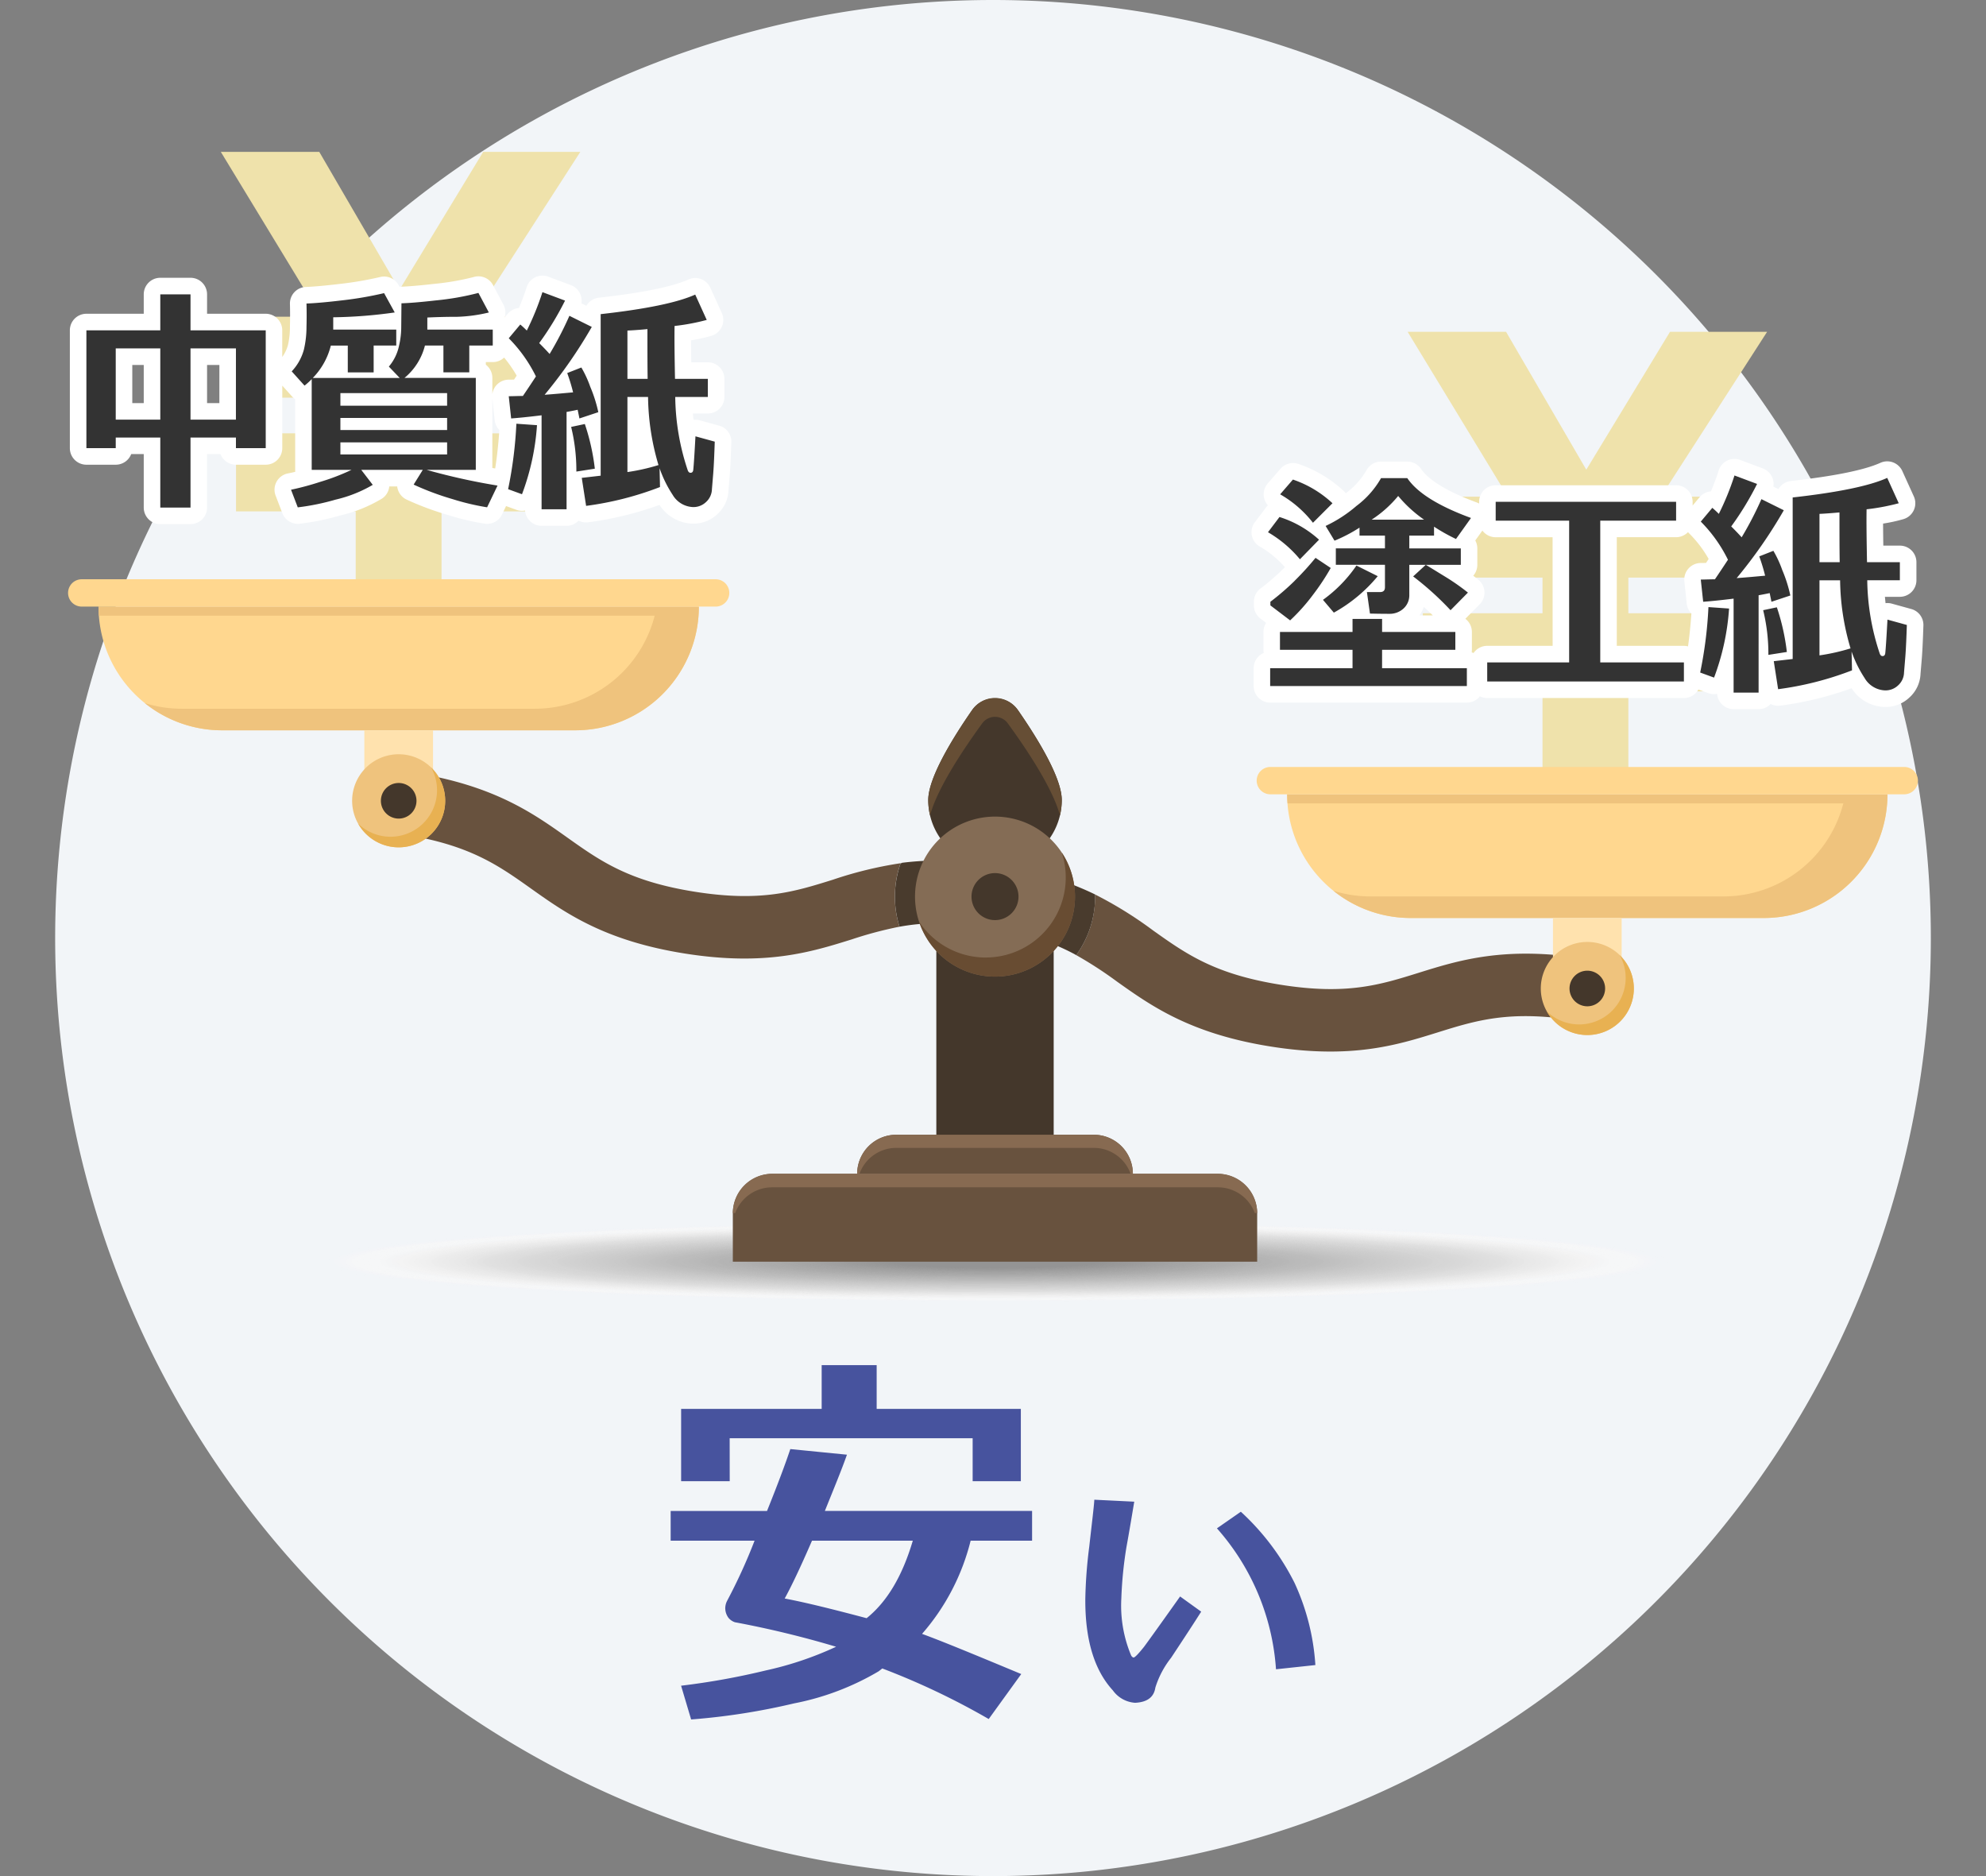 <svg xmlns="http://www.w3.org/2000/svg" xmlns:xlink="http://www.w3.org/1999/xlink" width="260" height="245.556" viewBox="0 0 260 245.556"><rect x="0" y="0" width="260" height="245.556" fill="#808080" stroke="none"/><defs><style>.a{fill:none;}.b{clip-path:url(#a);}.c{fill:#f2f5f8;}.d{fill:#47539e;}.e{clip-path:url(#c);}.f{fill:#efe2ab;}.g{fill:#68523e;}.h{fill:#ffd78f;}.i{fill:#efc37d;}.j{fill:#ffe2ae;}.k{fill:#e8b152;}.l{fill:#44372b;}.m{fill:#493b2d;}.n{clip-path:url(#d);}.o{opacity:0;}.p{fill:#fff;}.q{opacity:0.01;}.r{clip-path:url(#f);}.s{fill:#fefefe;}.t{opacity:0.02;}.u{clip-path:url(#g);}.v{fill:#fdfdfd;}.w{opacity:0.03;}.x{clip-path:url(#h);}.y{fill:#fcfcfc;}.z{opacity:0.04;}.aa{clip-path:url(#i);}.ab{fill:#fbfbfb;}.ac{opacity:0.049;}.ad{clip-path:url(#j);}.ae{fill:#fafafa;}.af{opacity:0.059;}.ag{clip-path:url(#k);}.ah{fill:#f9f9f9;}.ai{opacity:0.069;}.aj{clip-path:url(#l);}.ak{fill:#f8f8f8;}.al{opacity:0.079;}.am{clip-path:url(#m);}.an{fill:#f7f7f7;}.ao{opacity:0.089;}.ap{clip-path:url(#n);}.aq{fill:#f5f5f5;}.ar{opacity:0.099;}.as{clip-path:url(#o);}.at{fill:#f4f4f4;}.au{opacity:0.109;}.av{clip-path:url(#p);}.aw{fill:#f3f3f3;}.ax{opacity:0.119;}.ay{clip-path:url(#q);}.az{fill:#f2f2f2;}.ba{opacity:0.129;}.bb{clip-path:url(#r);}.bc{fill:#f1f1f1;}.bd{opacity:0.139;}.be{clip-path:url(#s);}.bf{fill:#f0f0f0;}.bg{opacity:0.149;}.bh{clip-path:url(#t);}.bi{fill:#efefef;}.bj{opacity:0.158;}.bk{clip-path:url(#u);}.bl{fill:#eee;}.bm{opacity:0.168;}.bn{clip-path:url(#v);}.bo{fill:#ededed;}.bp{opacity:0.178;}.bq{clip-path:url(#w);}.br{fill:#ececec;}.bs{opacity:0.188;}.bt{clip-path:url(#x);}.bu{fill:#ebebeb;}.bv{opacity:0.198;}.bw{clip-path:url(#y);}.bx{fill:#eaeaea;}.by{opacity:0.208;}.bz{clip-path:url(#z);}.ca{fill:#e9e9e9;}.cb{opacity:0.218;}.cc{clip-path:url(#aa);}.cd{fill:#e8e8e8;}.ce{opacity:0.228;}.cf{clip-path:url(#ab);}.cg{fill:#e7e7e7;}.ch{opacity:0.238;}.ci{clip-path:url(#ac);}.cj{fill:#e6e6e6;}.ck{opacity:0.248;}.cl{clip-path:url(#ad);}.cm{fill:#e5e5e5;}.cn{opacity:0.257;}.co{clip-path:url(#ae);}.cp{fill:#e3e3e3;}.cq{opacity:0.267;}.cr{clip-path:url(#af);}.cs{fill:#e2e2e2;}.ct{opacity:0.277;}.cu{clip-path:url(#ag);}.cv{fill:#e1e1e1;}.cw{opacity:0.287;}.cx{clip-path:url(#ah);}.cy{fill:#e0e0e0;}.cz{opacity:0.297;}.da{clip-path:url(#ai);}.db{fill:#dfdfdf;}.dc{opacity:0.307;}.dd{clip-path:url(#aj);}.de{fill:#dedede;}.df{opacity:0.317;}.dg{clip-path:url(#ak);}.dh{fill:#ddd;}.di{opacity:0.327;}.dj{clip-path:url(#al);}.dk{fill:#dcdcdc;}.dl{opacity:0.337;}.dm{clip-path:url(#am);}.dn{fill:#dbdbdb;}.do{opacity:0.347;}.dp{clip-path:url(#an);}.dq{fill:#dadada;}.dr{opacity:0.356;}.ds{clip-path:url(#ao);}.dt{fill:#d9d9d9;}.du{opacity:0.366;}.dv{clip-path:url(#ap);}.dw{fill:#d8d8d8;}.dx{opacity:0.376;}.dy{clip-path:url(#aq);}.dz{fill:#d7d7d7;}.ea{opacity:0.386;}.eb{clip-path:url(#ar);}.ec{fill:#d6d6d6;}.ed{opacity:0.396;}.ee{clip-path:url(#as);}.ef{fill:#d5d5d5;}.eg{opacity:0.406;}.eh{clip-path:url(#at);}.ei{fill:#d4d4d4;}.ej{opacity:0.416;}.ek{clip-path:url(#au);}.el{fill:#d3d3d3;}.em{opacity:0.426;}.en{clip-path:url(#av);}.eo{fill:#d1d1d1;}.ep{opacity:0.436;}.eq{clip-path:url(#aw);}.er{fill:#d0d0d0;}.es{opacity:0.446;}.et{clip-path:url(#ax);}.eu{fill:#cfcfcf;}.ev{opacity:0.455;}.ew{clip-path:url(#ay);}.ex{fill:#cecece;}.ey{opacity:0.465;}.ez{clip-path:url(#az);}.fa{fill:#cdcdcd;}.fb{opacity:0.475;}.fc{clip-path:url(#ba);}.fd{fill:#ccc;}.fe{opacity:0.485;}.ff{clip-path:url(#bb);}.fg{fill:#cbcbcb;}.fh{opacity:0.495;}.fi{clip-path:url(#bc);}.fj{fill:#cacaca;}.fk{opacity:0.505;}.fl{clip-path:url(#bd);}.fm{fill:#c9c9c9;}.fn{opacity:0.515;}.fo{clip-path:url(#be);}.fp{fill:#c8c8c8;}.fq{opacity:0.525;}.fr{clip-path:url(#bf);}.fs{fill:#c7c7c7;}.ft{opacity:0.535;}.fu{clip-path:url(#bg);}.fv{fill:#c6c6c6;}.fw{opacity:0.545;}.fx{clip-path:url(#bh);}.fy{fill:#c5c5c5;}.fz{opacity:0.554;}.ga{clip-path:url(#bi);}.gb{fill:#c4c4c4;}.gc{opacity:0.564;}.gd{clip-path:url(#bj);}.ge{fill:#c3c3c3;}.gf{opacity:0.574;}.gg{clip-path:url(#bk);}.gh{fill:#c2c2c2;}.gi{opacity:0.584;}.gj{clip-path:url(#bl);}.gk{fill:silver;}.gl{opacity:0.594;}.gm{clip-path:url(#bm);}.gn{fill:#bfbfbf;}.go{opacity:0.604;}.gp{clip-path:url(#bn);}.gq{fill:#bebebe;}.gr{opacity:0.614;}.gs{clip-path:url(#bo);}.gt{fill:#bdbdbd;}.gu{opacity:0.624;}.gv{clip-path:url(#bp);}.gw{fill:#bcbcbc;}.gx{opacity:0.634;}.gy{clip-path:url(#bq);}.gz{fill:#bbb;}.ha{opacity:0.644;}.hb{clip-path:url(#br);}.hc{fill:#bababa;}.hd{opacity:0.653;}.he{clip-path:url(#bs);}.hf{fill:#b9b9b9;}.hg{opacity:0.663;}.hh{clip-path:url(#bt);}.hi{fill:#b8b8b8;}.hj{opacity:0.673;}.hk{clip-path:url(#bu);}.hl{fill:#b7b7b7;}.hm{opacity:0.683;}.hn{clip-path:url(#bv);}.ho{fill:#b6b6b6;}.hp{opacity:0.693;}.hq{clip-path:url(#bw);}.hr{fill:#b5b5b5;}.hs{opacity:0.703;}.ht{clip-path:url(#bx);}.hu{fill:#b4b4b4;}.hv{opacity:0.713;}.hw{clip-path:url(#by);}.hx{fill:#b3b3b3;}.hy{opacity:0.723;}.hz{clip-path:url(#bz);}.ia{fill:#b2b2b2;}.ib{opacity:0.733;}.ic{clip-path:url(#ca);}.id{fill:#b1b1b1;}.ie{opacity:0.743;}.if{clip-path:url(#cb);}.ig{fill:#b0b0b0;}.ih{opacity:0.752;}.ii{clip-path:url(#cc);}.ij{fill:#aeaeae;}.ik{opacity:0.762;}.il{clip-path:url(#cd);}.im{fill:#adadad;}.in{opacity:0.772;}.io{clip-path:url(#ce);}.ip{fill:#acacac;}.iq{opacity:0.782;}.ir{clip-path:url(#cf);}.is{fill:#ababab;}.it{opacity:0.792;}.iu{clip-path:url(#cg);}.iv{fill:#aaa;}.iw{opacity:0.802;}.ix{clip-path:url(#ch);}.iy{fill:#a9a9a9;}.iz{opacity:0.812;}.ja{clip-path:url(#ci);}.jb{fill:#a8a8a8;}.jc{opacity:0.822;}.jd{clip-path:url(#cj);}.je{fill:#a7a7a7;}.jf{opacity:0.832;}.jg{clip-path:url(#ck);}.jh{fill:#a6a6a6;}.ji{opacity:0.842;}.jj{clip-path:url(#cl);}.jk{fill:#a5a5a5;}.jl{opacity:0.851;}.jm{clip-path:url(#cm);}.jn{fill:#a4a4a4;}.jo{opacity:0.861;}.jp{clip-path:url(#cn);}.jq{fill:#a3a3a3;}.jr{opacity:0.871;}.js{clip-path:url(#co);}.jt{fill:#a2a2a2;}.ju{opacity:0.881;}.jv{clip-path:url(#cp);}.jw{fill:#a1a1a1;}.jx{opacity:0.891;}.jy{clip-path:url(#cq);}.jz{fill:#a0a0a0;}.ka{opacity:0.901;}.kb{clip-path:url(#cr);}.kc{fill:#9f9f9f;}.kd{opacity:0.911;}.ke{clip-path:url(#cs);}.kf{fill:#9e9e9e;}.kg{opacity:0.921;}.kh{clip-path:url(#ct);}.ki{fill:#9c9c9c;}.kj{opacity:0.931;}.kk{clip-path:url(#cu);}.kl{fill:#9b9b9b;}.km{opacity:0.941;}.kn{clip-path:url(#cv);}.ko{fill:#9a9a9a;}.kp{opacity:0.951;}.kq{clip-path:url(#cw);}.kr{fill:#999;}.ks{opacity:0.96;}.kt{clip-path:url(#cx);}.ku{fill:#989898;}.kv{opacity:0.97;}.kw{clip-path:url(#cy);}.kx{fill:#979797;}.ky{opacity:0.98;}.kz{clip-path:url(#cz);}.la{fill:#969696;}.lb{opacity:0.99;}.lc{clip-path:url(#da);}.ld{fill:#959595;}.le{clip-path:url(#db);}.lf{fill:#949494;}.lg{fill:#876a51;}.lh{fill:#664e35;}.li{fill:#846c55;}.lj{fill:#684c32;}.lk{fill:#333;}</style><clipPath id="a"><rect class="a" width="260" height="245.556"/></clipPath><clipPath id="c"><rect class="a" width="260" height="173.334" transform="translate(0 8.53)"/></clipPath><clipPath id="d"><rect class="a" width="179.069" height="10.746" transform="translate(40.728 159.767)"/></clipPath><clipPath id="f"><rect class="a" width="177.57" height="10.656" transform="translate(41.478 159.811)"/></clipPath><clipPath id="g"><rect class="a" width="176.072" height="10.566" transform="translate(42.227 159.856)"/></clipPath><clipPath id="h"><rect class="a" width="174.573" height="10.476" transform="translate(42.976 159.901)"/></clipPath><clipPath id="i"><rect class="a" width="173.075" height="10.386" transform="translate(43.725 159.946)"/></clipPath><clipPath id="j"><rect class="a" width="171.577" height="10.296" transform="translate(44.474 159.991)"/></clipPath><clipPath id="k"><rect class="a" width="170.078" height="10.206" transform="translate(45.224 160.036)"/></clipPath><clipPath id="l"><rect class="a" width="168.579" height="10.116" transform="translate(45.973 160.081)"/></clipPath><clipPath id="m"><rect class="a" width="167.081" height="10.026" transform="translate(46.722 160.126)"/></clipPath><clipPath id="n"><rect class="a" width="165.583" height="9.936" transform="translate(47.471 160.171)"/></clipPath><clipPath id="o"><rect class="a" width="164.084" height="9.846" transform="translate(48.221 160.216)"/></clipPath><clipPath id="p"><rect class="a" width="162.586" height="9.757" transform="translate(48.97 160.261)"/></clipPath><clipPath id="q"><rect class="a" width="161.087" height="9.667" transform="translate(49.719 160.306)"/></clipPath><clipPath id="r"><rect class="a" width="159.589" height="9.577" transform="translate(50.468 160.351)"/></clipPath><clipPath id="s"><rect class="a" width="158.09" height="9.487" transform="translate(51.217 160.396)"/></clipPath><clipPath id="t"><rect class="a" width="156.592" height="9.397" transform="translate(51.967 160.441)"/></clipPath><clipPath id="u"><rect class="a" width="155.093" height="9.307" transform="translate(52.716 160.486)"/></clipPath><clipPath id="v"><rect class="a" width="153.595" height="9.217" transform="translate(53.465 160.531)"/></clipPath><clipPath id="w"><rect class="a" width="152.097" height="9.127" transform="translate(54.214 160.576)"/></clipPath><clipPath id="x"><rect class="a" width="150.598" height="9.037" transform="translate(54.964 160.621)"/></clipPath><clipPath id="y"><rect class="a" width="149.1" height="8.947" transform="translate(55.713 160.666)"/></clipPath><clipPath id="z"><rect class="a" width="147.601" height="8.857" transform="translate(56.462 160.711)"/></clipPath><clipPath id="aa"><rect class="a" width="146.103" height="8.768" transform="translate(57.211 160.756)"/></clipPath><clipPath id="ab"><rect class="a" width="144.604" height="8.677" transform="translate(57.961 160.801)"/></clipPath><clipPath id="ac"><rect class="a" width="143.106" height="8.588" transform="translate(58.71 160.846)"/></clipPath><clipPath id="ad"><rect class="a" width="141.607" height="8.498" transform="translate(59.459 160.891)"/></clipPath><clipPath id="ae"><rect class="a" width="140.109" height="8.408" transform="translate(60.208 160.936)"/></clipPath><clipPath id="af"><rect class="a" width="138.61" height="8.318" transform="translate(60.958 160.98)"/></clipPath><clipPath id="ag"><rect class="a" width="137.112" height="8.228" transform="translate(61.707 161.025)"/></clipPath><clipPath id="ah"><rect class="a" width="135.613" height="8.138" transform="translate(62.456 161.07)"/></clipPath><clipPath id="ai"><rect class="a" width="134.115" height="8.048" transform="translate(63.205 161.115)"/></clipPath><clipPath id="aj"><rect class="a" width="132.617" height="7.958" transform="translate(63.954 161.16)"/></clipPath><clipPath id="ak"><rect class="a" width="131.118" height="7.868" transform="translate(64.704 161.205)"/></clipPath><clipPath id="al"><rect class="a" width="129.619" height="7.778" transform="translate(65.453 161.25)"/></clipPath><clipPath id="am"><rect class="a" width="128.121" height="7.688" transform="translate(66.202 161.295)"/></clipPath><clipPath id="an"><rect class="a" width="126.623" height="7.598" transform="translate(66.951 161.34)"/></clipPath><clipPath id="ao"><rect class="a" width="125.124" height="7.508" transform="translate(67.701 161.385)"/></clipPath><clipPath id="ap"><rect class="a" width="123.626" height="7.419" transform="translate(68.45 161.43)"/></clipPath><clipPath id="aq"><rect class="a" width="122.127" height="7.329" transform="translate(69.199 161.475)"/></clipPath><clipPath id="ar"><rect class="a" width="120.629" height="7.239" transform="translate(69.948 161.52)"/></clipPath><clipPath id="as"><rect class="a" width="119.131" height="7.149" transform="translate(70.698 161.565)"/></clipPath><clipPath id="at"><rect class="a" width="117.632" height="7.059" transform="translate(71.447 161.61)"/></clipPath><clipPath id="au"><rect class="a" width="116.133" height="6.969" transform="translate(72.196 161.655)"/></clipPath><clipPath id="av"><rect class="a" width="114.635" height="6.879" transform="translate(72.945 161.7)"/></clipPath><clipPath id="aw"><rect class="a" width="113.137" height="6.789" transform="translate(73.694 161.745)"/></clipPath><clipPath id="ax"><rect class="a" width="111.638" height="6.699" transform="translate(74.444 161.79)"/></clipPath><clipPath id="ay"><rect class="a" width="110.14" height="6.609" transform="translate(75.193 161.835)"/></clipPath><clipPath id="az"><rect class="a" width="108.641" height="6.52" transform="translate(75.942 161.88)"/></clipPath><clipPath id="ba"><rect class="a" width="107.143" height="6.43" transform="translate(76.691 161.925)"/></clipPath><clipPath id="bb"><rect class="a" width="105.644" height="6.34" transform="translate(77.441 161.97)"/></clipPath><clipPath id="bc"><rect class="a" width="104.146" height="6.25" transform="translate(78.19 162.014)"/></clipPath><clipPath id="bd"><rect class="a" width="102.647" height="6.16" transform="translate(78.939 162.06)"/></clipPath><clipPath id="be"><rect class="a" width="101.149" height="6.07" transform="translate(79.688 162.104)"/></clipPath><clipPath id="bf"><rect class="a" width="99.65" height="5.98" transform="translate(80.438 162.149)"/></clipPath><clipPath id="bg"><rect class="a" width="98.152" height="5.89" transform="translate(81.187 162.194)"/></clipPath><clipPath id="bh"><rect class="a" width="96.653" height="5.8" transform="translate(81.936 162.239)"/></clipPath><clipPath id="bi"><rect class="a" width="95.155" height="5.71" transform="translate(82.685 162.284)"/></clipPath><clipPath id="bj"><rect class="a" width="93.657" height="5.62" transform="translate(83.434 162.329)"/></clipPath><clipPath id="bk"><rect class="a" width="92.158" height="5.53" transform="translate(84.184 162.374)"/></clipPath><clipPath id="bl"><rect class="a" width="90.659" height="5.44" transform="translate(84.933 162.419)"/></clipPath><clipPath id="bm"><rect class="a" width="89.161" height="5.351" transform="translate(85.682 162.464)"/></clipPath><clipPath id="bn"><rect class="a" width="87.663" height="5.26" transform="translate(86.431 162.509)"/></clipPath><clipPath id="bo"><rect class="a" width="86.164" height="5.171" transform="translate(87.181 162.554)"/></clipPath><clipPath id="bp"><rect class="a" width="84.666" height="5.081" transform="translate(87.93 162.599)"/></clipPath><clipPath id="bq"><rect class="a" width="83.167" height="4.991" transform="translate(88.679 162.644)"/></clipPath><clipPath id="br"><rect class="a" width="81.669" height="4.901" transform="translate(89.428 162.689)"/></clipPath><clipPath id="bs"><rect class="a" width="80.171" height="4.811" transform="translate(90.177 162.734)"/></clipPath><clipPath id="bt"><rect class="a" width="78.672" height="4.721" transform="translate(90.927 162.779)"/></clipPath><clipPath id="bu"><rect class="a" width="77.173" height="4.631" transform="translate(91.676 162.824)"/></clipPath><clipPath id="bv"><rect class="a" width="75.675" height="4.541" transform="translate(92.425 162.869)"/></clipPath><clipPath id="bw"><rect class="a" width="74.177" height="4.451" transform="translate(93.174 162.914)"/></clipPath><clipPath id="bx"><rect class="a" width="72.678" height="4.361" transform="translate(93.924 162.959)"/></clipPath><clipPath id="by"><rect class="a" width="71.18" height="4.271" transform="translate(94.673 163.004)"/></clipPath><clipPath id="bz"><rect class="a" width="69.681" height="4.182" transform="translate(95.422 163.049)"/></clipPath><clipPath id="ca"><rect class="a" width="68.183" height="4.091" transform="translate(96.171 163.094)"/></clipPath><clipPath id="cb"><rect class="a" width="66.684" height="4.002" transform="translate(96.921 163.138)"/></clipPath><clipPath id="cc"><rect class="a" width="65.186" height="3.912" transform="translate(97.67 163.184)"/></clipPath><clipPath id="cd"><rect class="a" width="63.687" height="3.822" transform="translate(98.419 163.229)"/></clipPath><clipPath id="ce"><rect class="a" width="62.189" height="3.732" transform="translate(99.168 163.273)"/></clipPath><clipPath id="cf"><rect class="a" width="60.69" height="3.642" transform="translate(99.918 163.318)"/></clipPath><clipPath id="cg"><rect class="a" width="59.192" height="3.552" transform="translate(100.667 163.363)"/></clipPath><clipPath id="ch"><rect class="a" width="57.693" height="3.462" transform="translate(101.416 163.408)"/></clipPath><clipPath id="ci"><rect class="a" width="56.195" height="3.372" transform="translate(102.165 163.453)"/></clipPath><clipPath id="cj"><rect class="a" width="54.697" height="3.282" transform="translate(102.914 163.498)"/></clipPath><clipPath id="ck"><rect class="a" width="53.198" height="3.192" transform="translate(103.664 163.543)"/></clipPath><clipPath id="cl"><rect class="a" width="51.7" height="3.103" transform="translate(104.413 163.588)"/></clipPath><clipPath id="cm"><rect class="a" width="50.201" height="3.012" transform="translate(105.162 163.633)"/></clipPath><clipPath id="cn"><rect class="a" width="48.703" height="2.923" transform="translate(105.911 163.678)"/></clipPath><clipPath id="co"><rect class="a" width="47.204" height="2.833" transform="translate(106.661 163.723)"/></clipPath><clipPath id="cp"><rect class="a" width="45.706" height="2.743" transform="translate(107.41 163.768)"/></clipPath><clipPath id="cq"><rect class="a" width="44.207" height="2.653" transform="translate(108.159 163.813)"/></clipPath><clipPath id="cr"><rect class="a" width="42.709" height="2.563" transform="translate(108.908 163.858)"/></clipPath><clipPath id="cs"><rect class="a" width="41.21" height="2.473" transform="translate(109.658 163.903)"/></clipPath><clipPath id="ct"><rect class="a" width="39.712" height="2.383" transform="translate(110.407 163.948)"/></clipPath><clipPath id="cu"><rect class="a" width="38.213" height="2.293" transform="translate(111.156 163.993)"/></clipPath><clipPath id="cv"><rect class="a" width="36.715" height="2.203" transform="translate(111.905 164.038)"/></clipPath><clipPath id="cw"><rect class="a" width="35.217" height="2.113" transform="translate(112.654 164.083)"/></clipPath><clipPath id="cx"><rect class="a" width="33.718" height="2.023" transform="translate(113.404 164.128)"/></clipPath><clipPath id="cy"><rect class="a" width="32.22" height="1.934" transform="translate(114.153 164.173)"/></clipPath><clipPath id="cz"><rect class="a" width="30.721" height="1.843" transform="translate(114.902 164.218)"/></clipPath><clipPath id="da"><rect class="a" width="29.223" height="1.754" transform="translate(115.651 164.262)"/></clipPath><clipPath id="db"><rect class="a" width="27.724" height="1.664" transform="translate(116.401 164.307)"/></clipPath></defs><g class="b"><g class="b"><path class="c" d="M252.778,122.778A122.778,122.778,0,1,1,130,0,122.778,122.778,0,0,1,252.778,122.778"/><path class="d" d="M95.526,188.247h31.81v5.626h6.309v-9.464H114.77v-5.73h-7.2v5.73h-18.4v9.464h6.362Zm73.953,18.936a32.2,32.2,0,0,0-7.033-9.316l-3.129,2.173a30.933,30.933,0,0,1,7.732,18.446l5.155-.552a30.171,30.171,0,0,0-2.725-10.751m-19.735,8.4c-.737.92-1.179,1.361-1.325,1.361-.111,0-.221-.073-.332-.257a16.87,16.87,0,0,1-1.288-7.437,52.805,52.805,0,0,1,.662-6.7c.368-2.024.7-4.013,1.031-6l-5.228-.257c-.037.809-.294,2.835-.663,6.148a61.5,61.5,0,0,0-.515,6.812c-.037,5.3,1.141,9.315,3.608,12a3.9,3.9,0,0,0,2.909,1.62q2.375-.111,2.651-1.989a12.089,12.089,0,0,1,2.062-3.9c1.73-2.615,3.056-4.639,3.939-6.039l-2.761-1.988c-3.13,4.418-4.713,6.59-4.75,6.628M110.879,190.4l-7.413-.735c-.631,1.892-1.631,4.573-3.05,8.1H87.8v3.891H98.786a71.932,71.932,0,0,1-3.575,7.834,2.17,2.17,0,0,0-.263,1,2.14,2.14,0,0,0,.421,1.262,1.861,1.861,0,0,0,.841.578,128.419,128.419,0,0,1,13.249,3.208,44,44,0,0,1-9.2,3.1,94.8,94.8,0,0,1-11.094,2l1.315,4.417a87,87,0,0,0,13.46-2.1,34.714,34.714,0,0,0,11.094-4.206l.473-.369A95.77,95.77,0,0,1,129.439,225l4.259-5.889c-5.941-2.471-10.252-4.259-12.987-5.258a29.213,29.213,0,0,0,6.362-12.2h8.044v-3.891h-27.13c1.209-3,2.209-5.415,2.892-7.361m8.623,11.252c-1.367,4.627-3.365,7.992-6.047,10.147-4.363-1.156-7.939-2.05-10.726-2.576.842-1.525,2.052-4.048,3.576-7.571Z"/></g><g class="e"><path class="f" d="M30.785,41.453H42.026L28.911,19.881H41.8l10.5,18.04,10.957-18.04H75.971L62.063,41.453H73.816v10.6H57.805v4.667H73.816V66.936H57.805V77.784H46.567V66.936H30.9V56.717H46.567V52.05H30.785Z"/><path class="f" d="M186.159,65.006H197.4L184.285,43.434h12.886l10.5,18.04,10.957-18.04h12.715L217.437,65.006H229.19V75.6H213.179V80.27H229.19V90.488H213.179v10.849H201.941V90.488H186.272V80.27h15.669V75.6H186.159Z"/><path class="g" d="M117.9,112.985a51.5,51.5,0,0,0-8.866,2.159c-5.059,1.58-9.428,2.945-18.069,1.573s-12.372-4.022-16.693-7.091c-4.507-3.2-9.616-6.832-20.153-8.5a4.1,4.1,0,0,0-1.284,8.091c8.641,1.372,12.372,4.022,16.693,7.091,4.507,3.2,9.616,6.832,20.153,8.5s16.518-.2,21.8-1.845a51.512,51.512,0,0,1,6.278-1.67,13.131,13.131,0,0,1,.145-8.308"/><path class="g" d="M207.546,125.476c-10.537-1.673-16.518.2-21.8,1.845-5.059,1.58-9.428,2.945-18.069,1.573s-12.372-4.022-16.693-7.091a52.1,52.1,0,0,0-7.625-4.73c0,.094.007.187.007.282a13.042,13.042,0,0,1-2.472,7.657,52.3,52.3,0,0,1,5.346,3.47c4.507,3.2,9.616,6.831,20.153,8.5s16.518-.2,21.8-1.845c5.059-1.58,9.427-2.945,18.069-1.573a4.1,4.1,0,0,0,1.284-8.091"/><path class="h" d="M247.1,103.963h0a16.191,16.191,0,0,1-16.192,16.192H184.7a16.191,16.191,0,0,1-16.192-16.192Z"/><path class="i" d="M241.576,103.963H247.1a16.193,16.193,0,0,1-16.192,16.191H184.7a16.12,16.12,0,0,1-10.133-3.563,16.192,16.192,0,0,0,4.851.739H225.63a16.2,16.2,0,0,0,15.689-12.176H168.561q-.053-.591-.053-1.192Z"/><rect class="j" width="8.994" height="12.72" transform="translate(203.308 120.156)"/><path class="i" d="M201.715,129.381a6.09,6.09,0,1,0,6.091-6.091,6.091,6.091,0,0,0-6.091,6.091"/><path class="k" d="M206.736,134.085a6.089,6.089,0,0,0,5.308-9.076,6.09,6.09,0,1,1-9.547,7.356,6.067,6.067,0,0,0,4.239,1.72"/><path class="l" d="M205.476,129.381a2.33,2.33,0,1,0,2.33-2.33,2.33,2.33,0,0,0-2.33,2.33"/><path class="h" d="M166.311,100.386H249.3a1.788,1.788,0,0,1,0,3.577h-82.99a1.788,1.788,0,1,1,0-3.577"/><path class="h" d="M91.493,79.4h0A16.191,16.191,0,0,1,75.3,95.588H29.089A16.191,16.191,0,0,1,12.9,79.4Z"/><path class="i" d="M85.965,79.4h5.528A16.193,16.193,0,0,1,75.3,95.588H29.089a16.12,16.12,0,0,1-10.133-3.563,16.193,16.193,0,0,0,4.851.74H70.019A16.2,16.2,0,0,0,85.708,80.588H12.95Q12.9,80,12.9,79.4Z"/><rect class="j" width="8.994" height="12.72" transform="translate(47.697 95.588)"/><path class="i" d="M46.1,104.813a6.09,6.09,0,1,0,6.091-6.091,6.091,6.091,0,0,0-6.091,6.091"/><path class="l" d="M49.865,104.813a2.33,2.33,0,1,0,2.33-2.33,2.33,2.33,0,0,0-2.33,2.33"/><path class="h" d="M10.7,75.818H93.69a1.788,1.788,0,0,1,0,3.577H10.7a1.788,1.788,0,1,1,0-3.577"/><path class="k" d="M51.125,109.518a6.089,6.089,0,0,0,5.308-9.076,6.09,6.09,0,1,1-9.547,7.356,6.067,6.067,0,0,0,4.239,1.72"/><path class="m" d="M143.363,117.072c-.094-.045-.186-.092-.282-.137l-.11-.053a38.837,38.837,0,0,0-5.192-2,50.4,50.4,0,0,0-6.944-1.58l-.06-.009c-.021,0-.04-.006-.06-.011a50.658,50.658,0,0,0-6.9-.644,39.025,39.025,0,0,0-5.744.293c-.005.013-.009.024-.013.037l-.064.008-.084.013a13.137,13.137,0,0,0-.146,8.307c.053-.008.1-.02.157-.03a29.028,29.028,0,0,1,4.637-.435h.016a39.823,39.823,0,0,1,6.345.465l.361.054.215.034.216.034.358.06A39.766,39.766,0,0,1,136.243,123l.011-.017.036.012a28.838,28.838,0,0,1,3.953,1.666c.16.082.314.166.47.25.063.032.123.068.185.1a13.039,13.039,0,0,0,2.472-7.656c0-.1,0-.188-.007-.283"/><g class="n"><g class="o"><g class="n"><path class="p" d="M219.8,165.139c0,2.967-40.086,5.373-89.534,5.373s-89.535-2.406-89.535-5.373,40.086-5.373,89.535-5.373,89.534,2.406,89.534,5.373"/></g></g><g class="q"><g class="r"><path class="s" d="M219.048,165.139c0,2.943-39.75,5.328-88.785,5.328s-88.785-2.385-88.785-5.328,39.75-5.328,88.785-5.328,88.785,2.386,88.785,5.328"/></g></g><g class="t"><g class="u"><path class="v" d="M218.3,165.139c0,2.918-39.415,5.283-88.036,5.283s-88.036-2.365-88.036-5.283,39.415-5.283,88.036-5.283,88.036,2.365,88.036,5.283"/></g></g><g class="w"><g class="x"><path class="y" d="M217.549,165.139c0,2.893-39.08,5.238-87.287,5.238s-87.286-2.345-87.286-5.238,39.079-5.238,87.286-5.238,87.287,2.345,87.287,5.238"/></g></g><g class="z"><g class="aa"><path class="ab" d="M216.8,165.139c0,2.868-38.744,5.193-86.537,5.193s-86.538-2.325-86.538-5.193,38.744-5.193,86.538-5.193,86.537,2.325,86.537,5.193"/></g></g><g class="ac"><g class="ad"><path class="ae" d="M216.051,165.139c0,2.843-38.409,5.148-85.788,5.148s-85.789-2.305-85.789-5.148,38.409-5.148,85.789-5.148,85.788,2.305,85.788,5.148"/></g></g><g class="af"><g class="ag"><path class="ah" d="M215.3,165.139c0,2.818-38.073,5.1-85.039,5.1s-85.039-2.285-85.039-5.1,38.073-5.1,85.039-5.1,85.039,2.285,85.039,5.1"/></g></g><g class="ai"><g class="aj"><path class="ak" d="M214.553,165.139c0,2.794-37.739,5.058-84.291,5.058s-84.289-2.264-84.289-5.058,37.738-5.058,84.289-5.058,84.291,2.264,84.291,5.058"/></g></g><g class="al"><g class="am"><path class="an" d="M213.8,165.139c0,2.769-37.4,5.013-83.541,5.013s-83.54-2.244-83.54-5.013,37.4-5.013,83.54-5.013,83.541,2.244,83.541,5.013"/></g></g><g class="ao"><g class="ap"><path class="aq" d="M213.054,165.139c0,2.744-37.067,4.968-82.791,4.968s-82.792-2.224-82.792-4.968,37.067-4.968,82.792-4.968,82.791,2.224,82.791,4.968"/></g></g><g class="ar"><g class="as"><path class="at" d="M212.3,165.139c0,2.719-36.731,4.923-82.042,4.923s-82.042-2.2-82.042-4.923,36.731-4.923,82.042-4.923,82.042,2.2,82.042,4.923"/></g></g><g class="au"><g class="av"><path class="aw" d="M211.556,165.139c0,2.694-36.4,4.878-81.293,4.878s-81.293-2.184-81.293-4.878,36.4-4.878,81.293-4.878,81.293,2.184,81.293,4.878"/></g></g><g class="ax"><g class="ay"><path class="az" d="M210.806,165.139c0,2.669-36.061,4.833-80.544,4.833s-80.543-2.164-80.543-4.833,36.06-4.833,80.543-4.833,80.544,2.164,80.544,4.833"/></g></g><g class="ba"><g class="bb"><path class="bc" d="M210.057,165.139c0,2.645-35.725,4.788-79.794,4.788s-79.8-2.143-79.8-4.788,35.725-4.788,79.8-4.788,79.794,2.143,79.794,4.788"/></g></g><g class="bd"><g class="be"><path class="bf" d="M209.308,165.139c0,2.62-35.39,4.743-79.045,4.743s-79.045-2.123-79.045-4.743,35.389-4.743,79.045-4.743,79.045,2.123,79.045,4.743"/></g></g><g class="bg"><g class="bh"><path class="bi" d="M208.559,165.139c0,2.595-35.054,4.7-78.3,4.7s-78.3-2.1-78.3-4.7,35.054-4.7,78.3-4.7,78.3,2.1,78.3,4.7"/></g></g><g class="bj"><g class="bk"><path class="bl" d="M207.809,165.139c0,2.57-34.719,4.653-77.547,4.653s-77.546-2.083-77.546-4.653,34.718-4.653,77.546-4.653,77.547,2.083,77.547,4.653"/></g></g><g class="bm"><g class="bn"><path class="bo" d="M207.06,165.139c0,2.545-34.383,4.609-76.8,4.609s-76.8-2.064-76.8-4.609,34.383-4.609,76.8-4.609,76.8,2.064,76.8,4.609"/></g></g><g class="bp"><g class="bq"><path class="br" d="M206.311,165.139c0,2.52-34.048,4.564-76.048,4.564s-76.049-2.044-76.049-4.564,34.048-4.564,76.049-4.564,76.048,2.044,76.048,4.564"/></g></g><g class="bs"><g class="bt"><path class="bu" d="M205.562,165.139c0,2.5-33.713,4.519-75.3,4.519s-75.3-2.023-75.3-4.519,33.712-4.519,75.3-4.519,75.3,2.023,75.3,4.519"/></g></g><g class="bv"><g class="bw"><path class="bx" d="M204.813,165.139c0,2.471-33.377,4.474-74.551,4.474s-74.55-2-74.55-4.474,33.378-4.474,74.55-4.474,74.551,2,74.551,4.474"/></g></g><g class="by"><g class="bz"><path class="ca" d="M204.063,165.139c0,2.446-33.042,4.429-73.8,4.429s-73.8-1.983-73.8-4.429,33.042-4.429,73.8-4.429,73.8,1.983,73.8,4.429"/></g></g><g class="cb"><g class="cc"><path class="cd" d="M203.314,165.139c0,2.421-32.706,4.384-73.051,4.384s-73.052-1.963-73.052-4.384,32.707-4.384,73.052-4.384,73.051,1.963,73.051,4.384"/></g></g><g class="ce"><g class="cf"><path class="cg" d="M202.565,165.139c0,2.4-32.371,4.339-72.3,4.339s-72.3-1.943-72.3-4.339,32.371-4.339,72.3-4.339,72.3,1.943,72.3,4.339"/></g></g><g class="ch"><g class="ci"><path class="cj" d="M201.816,165.139c0,2.371-32.035,4.294-71.553,4.294S58.71,167.51,58.71,165.139s32.036-4.294,71.553-4.294,71.553,1.923,71.553,4.294"/></g></g><g class="ck"><g class="cl"><path class="cm" d="M201.066,165.139c0,2.347-31.7,4.249-70.8,4.249s-70.8-1.9-70.8-4.249,31.7-4.249,70.8-4.249,70.8,1.9,70.8,4.249"/></g></g><g class="cn"><g class="co"><path class="cp" d="M200.317,165.139c0,2.322-31.364,4.2-70.054,4.2s-70.055-1.882-70.055-4.2,31.365-4.2,70.055-4.2,70.054,1.882,70.054,4.2"/></g></g><g class="cq"><g class="cr"><path class="cs" d="M199.568,165.139c0,2.3-31.029,4.159-69.3,4.159s-69.305-1.862-69.305-4.159,31.029-4.159,69.305-4.159,69.3,1.862,69.3,4.159"/></g></g><g class="ct"><g class="cu"><path class="cv" d="M198.819,165.139c0,2.272-30.694,4.114-68.556,4.114s-68.556-1.842-68.556-4.114,30.694-4.114,68.556-4.114,68.556,1.842,68.556,4.114"/></g></g><g class="cw"><g class="cx"><path class="cy" d="M198.069,165.139c0,2.247-30.358,4.069-67.807,4.069s-67.806-1.822-67.806-4.069,30.358-4.069,67.806-4.069,67.807,1.822,67.807,4.069"/></g></g><g class="cz"><g class="da"><path class="db" d="M197.32,165.139c0,2.222-30.023,4.024-67.057,4.024s-67.058-1.8-67.058-4.024,30.023-4.024,67.058-4.024,67.057,1.8,67.057,4.024"/></g></g><g class="dc"><g class="dd"><path class="de" d="M196.571,165.139c0,2.2-29.687,3.979-66.308,3.979s-66.309-1.781-66.309-3.979,29.688-3.979,66.309-3.979,66.308,1.781,66.308,3.979"/></g></g><g class="df"><g class="dg"><path class="dh" d="M195.822,165.139c0,2.173-29.352,3.934-65.559,3.934S64.7,167.312,64.7,165.139s29.352-3.934,65.559-3.934,65.559,1.761,65.559,3.934"/></g></g><g class="di"><g class="dj"><path class="dk" d="M195.072,165.139c0,2.148-29.016,3.889-64.81,3.889s-64.81-1.741-64.81-3.889,29.017-3.889,64.81-3.889,64.81,1.741,64.81,3.889"/></g></g><g class="dl"><g class="dm"><path class="dn" d="M194.323,165.139c0,2.123-28.681,3.844-64.061,3.844s-64.06-1.721-64.06-3.844,28.681-3.844,64.06-3.844,64.061,1.721,64.061,3.844"/></g></g><g class="do"><g class="dp"><path class="dq" d="M193.574,165.139c0,2.1-28.345,3.8-63.311,3.8s-63.312-1.7-63.312-3.8,28.346-3.8,63.312-3.8,63.311,1.7,63.311,3.8"/></g></g><g class="dr"><g class="ds"><path class="dt" d="M192.825,165.139c0,2.073-28.01,3.754-62.562,3.754S67.7,167.212,67.7,165.139s28.01-3.754,62.562-3.754,62.562,1.681,62.562,3.754"/></g></g><g class="du"><g class="dv"><path class="dw" d="M192.076,165.139c0,2.049-27.675,3.709-61.813,3.709s-61.813-1.66-61.813-3.709,27.675-3.709,61.813-3.709,61.813,1.66,61.813,3.709"/></g></g><g class="dx"><g class="dy"><path class="dz" d="M191.326,165.139c0,2.024-27.339,3.664-61.064,3.664S69.2,167.163,69.2,165.139s27.339-3.664,61.063-3.664,61.064,1.64,61.064,3.664"/></g></g><g class="ea"><g class="eb"><path class="ec" d="M190.577,165.139c0,2-27,3.619-60.314,3.619s-60.315-1.62-60.315-3.619,27-3.619,60.315-3.619,60.314,1.62,60.314,3.619"/></g></g><g class="ed"><g class="ee"><path class="ef" d="M189.828,165.139c0,1.974-26.668,3.574-59.565,3.574s-59.565-1.6-59.565-3.574,26.668-3.574,59.565-3.574,59.565,1.6,59.565,3.574"/></g></g><g class="eg"><g class="eh"><path class="ei" d="M189.079,165.139c0,1.949-26.333,3.529-58.816,3.529s-58.816-1.58-58.816-3.529,26.333-3.529,58.816-3.529,58.816,1.58,58.816,3.529"/></g></g><g class="ej"><g class="ek"><path class="el" d="M188.329,165.139c0,1.924-26,3.485-58.067,3.485S72.2,167.063,72.2,165.139s26-3.484,58.066-3.484,58.067,1.56,58.067,3.484"/></g></g><g class="em"><g class="en"><path class="eo" d="M187.58,165.139c0,1.9-25.662,3.44-57.317,3.44s-57.318-1.54-57.318-3.44,25.662-3.44,57.318-3.44,57.317,1.54,57.317,3.44"/></g></g><g class="ep"><g class="eq"><path class="er" d="M186.831,165.139c0,1.875-25.326,3.395-56.568,3.395s-56.569-1.52-56.569-3.395,25.327-3.4,56.569-3.4,56.568,1.52,56.568,3.4"/></g></g><g class="es"><g class="et"><path class="eu" d="M186.082,165.139c0,1.85-24.991,3.35-55.819,3.35s-55.819-1.5-55.819-3.35,24.991-3.35,55.819-3.35,55.819,1.5,55.819,3.35"/></g></g><g class="ev"><g class="ew"><path class="ex" d="M185.333,165.139c0,1.825-24.657,3.3-55.071,3.3s-55.069-1.48-55.069-3.3,24.656-3.305,55.069-3.305,55.071,1.48,55.071,3.305"/></g></g><g class="ey"><g class="ez"><path class="fa" d="M184.583,165.139c0,1.8-24.32,3.26-54.321,3.26s-54.32-1.46-54.32-3.26,24.32-3.26,54.32-3.26,54.321,1.46,54.321,3.26"/></g></g><g class="fb"><g class="fc"><path class="fd" d="M183.834,165.139c0,1.775-23.985,3.215-53.571,3.215s-53.572-1.44-53.572-3.215,23.985-3.215,53.572-3.215,53.571,1.44,53.571,3.215"/></g></g><g class="fe"><g class="ff"><path class="fg" d="M183.085,165.139c0,1.751-23.649,3.17-52.822,3.17s-52.822-1.419-52.822-3.17,23.649-3.17,52.822-3.17,52.822,1.419,52.822,3.17"/></g></g><g class="fh"><g class="fi"><path class="fj" d="M182.336,165.139c0,1.726-23.314,3.125-52.073,3.125s-52.073-1.4-52.073-3.125,23.314-3.125,52.073-3.125,52.073,1.4,52.073,3.125"/></g></g><g class="fk"><g class="fl"><path class="fm" d="M181.586,165.139c0,1.7-22.978,3.08-51.324,3.08s-51.323-1.379-51.323-3.08,22.978-3.08,51.323-3.08,51.324,1.379,51.324,3.08"/></g></g><g class="fn"><g class="fo"><path class="fp" d="M180.837,165.139c0,1.676-22.643,3.035-50.574,3.035s-50.575-1.359-50.575-3.035,22.643-3.035,50.575-3.035,50.574,1.359,50.574,3.035"/></g></g><g class="fq"><g class="fr"><path class="fs" d="M180.088,165.139c0,1.651-22.307,2.99-49.825,2.99s-49.825-1.339-49.825-2.99,22.307-2.99,49.825-2.99,49.825,1.339,49.825,2.99"/></g></g><g class="ft"><g class="fu"><path class="fv" d="M179.339,165.139c0,1.626-21.972,2.945-49.076,2.945s-49.076-1.319-49.076-2.945,21.972-2.945,49.076-2.945,49.076,1.319,49.076,2.945"/></g></g><g class="fw"><g class="fx"><path class="fy" d="M178.589,165.139c0,1.6-21.637,2.9-48.327,2.9s-48.326-1.3-48.326-2.9,21.636-2.9,48.326-2.9,48.327,1.3,48.327,2.9"/></g></g><g class="fz"><g class="ga"><path class="gb" d="M177.84,165.139c0,1.577-21.3,2.855-47.577,2.855s-47.578-1.278-47.578-2.855,21.3-2.855,47.578-2.855,47.577,1.278,47.577,2.855"/></g></g><g class="gc"><g class="gd"><path class="ge" d="M177.091,165.139c0,1.552-20.966,2.81-46.828,2.81s-46.829-1.258-46.829-2.81,20.966-2.81,46.829-2.81,46.828,1.258,46.828,2.81"/></g></g><g class="gf"><g class="gg"><path class="gh" d="M176.342,165.139c0,1.527-20.63,2.765-46.079,2.765s-46.079-1.238-46.079-2.765,20.63-2.765,46.079-2.765,46.079,1.238,46.079,2.765"/></g></g><g class="gi"><g class="gj"><path class="gk" d="M175.592,165.139c0,1.5-20.295,2.72-45.33,2.72s-45.33-1.218-45.33-2.72,20.3-2.72,45.33-2.72,45.33,1.218,45.33,2.72"/></g></g><g class="gl"><g class="gm"><path class="gn" d="M174.843,165.139c0,1.477-19.959,2.675-44.581,2.675s-44.58-1.2-44.58-2.675,19.959-2.675,44.58-2.675,44.581,1.2,44.581,2.675"/></g></g><g class="go"><g class="gp"><path class="gq" d="M174.094,165.139c0,1.453-19.624,2.63-43.831,2.63s-43.832-1.177-43.832-2.63,19.624-2.63,43.832-2.63,43.831,1.177,43.831,2.63"/></g></g><g class="gr"><g class="gs"><path class="gt" d="M173.345,165.139c0,1.428-19.289,2.585-43.082,2.585s-43.082-1.157-43.082-2.585,19.288-2.585,43.082-2.585,43.082,1.157,43.082,2.585"/></g></g><g class="gu"><g class="gv"><path class="gw" d="M172.6,165.139c0,1.4-18.953,2.54-42.333,2.54s-42.333-1.137-42.333-2.54,18.953-2.54,42.333-2.54,42.333,1.137,42.333,2.54"/></g></g><g class="gx"><g class="gy"><path class="gz" d="M171.846,165.139c0,1.378-18.618,2.495-41.584,2.495s-41.583-1.117-41.583-2.495,18.617-2.5,41.583-2.5,41.584,1.117,41.584,2.5"/></g></g><g class="ha"><g class="hb"><path class="hc" d="M171.1,165.139c0,1.353-18.282,2.45-40.834,2.45s-40.835-1.1-40.835-2.45,18.282-2.45,40.835-2.45,40.834,1.1,40.834,2.45"/></g></g><g class="hd"><g class="he"><path class="hf" d="M170.348,165.139c0,1.329-17.947,2.4-40.085,2.4s-40.085-1.076-40.085-2.4,17.946-2.405,40.085-2.405,40.085,1.077,40.085,2.405"/></g></g><g class="hg"><g class="hh"><path class="hi" d="M169.6,165.139c0,1.3-17.611,2.361-39.336,2.361s-39.336-1.057-39.336-2.361,17.611-2.36,39.336-2.36,39.336,1.056,39.336,2.36"/></g></g><g class="hj"><g class="hk"><path class="hl" d="M168.849,165.139c0,1.279-17.276,2.316-38.587,2.316s-38.586-1.037-38.586-2.316,17.275-2.316,38.586-2.316,38.587,1.037,38.587,2.316"/></g></g><g class="hm"><g class="hn"><path class="ho" d="M168.1,165.139c0,1.254-16.94,2.271-37.837,2.271s-37.838-1.017-37.838-2.271,16.94-2.271,37.838-2.271,37.837,1.017,37.837,2.271"/></g></g><g class="hp"><g class="hq"><path class="hr" d="M167.351,165.139c0,1.229-16.6,2.226-37.088,2.226s-37.089-1-37.089-2.226,16.6-2.226,37.089-2.226,37.088,1,37.088,2.226"/></g></g><g class="hs"><g class="ht"><path class="hu" d="M166.6,165.139c0,1.2-16.27,2.181-36.339,2.181s-36.339-.977-36.339-2.181,16.269-2.181,36.339-2.181,36.339.977,36.339,2.181"/></g></g><g class="hv"><g class="hw"><path class="hx" d="M165.852,165.139c0,1.18-15.934,2.136-35.59,2.136s-35.59-.956-35.59-2.136S110.606,163,130.262,163s35.59.957,35.59,2.136"/></g></g><g class="hy"><g class="hz"><path class="ia" d="M165.1,165.139c0,1.155-15.6,2.091-34.841,2.091s-34.84-.936-34.84-2.091,15.6-2.091,34.84-2.091,34.841.936,34.841,2.091"/></g></g><g class="ib"><g class="ic"><path class="id" d="M164.354,165.139c0,1.13-15.263,2.046-34.091,2.046s-34.092-.916-34.092-2.046,15.264-2.046,34.092-2.046,34.091.916,34.091,2.046"/></g></g><g class="ie"><g class="if"><path class="ig" d="M163.6,165.139c0,1.1-14.928,2-33.342,2s-33.342-.9-33.342-2,14.928-2,33.342-2,33.342.9,33.342,2"/></g></g><g class="ih"><g class="ii"><path class="ij" d="M162.856,165.139c0,1.08-14.592,1.956-32.593,1.956s-32.593-.876-32.593-1.956,14.593-1.956,32.593-1.956,32.593.876,32.593,1.956"/></g></g><g class="ik"><g class="il"><path class="im" d="M162.106,165.139c0,1.055-14.257,1.911-31.844,1.911s-31.843-.856-31.843-1.911,14.257-1.911,31.843-1.911,31.844.856,31.844,1.911"/></g></g><g class="in"><g class="io"><path class="ip" d="M161.357,165.139c0,1.031-13.921,1.866-31.094,1.866s-31.1-.835-31.1-1.866,13.922-1.866,31.1-1.866,31.094.835,31.094,1.866"/></g></g><g class="iq"><g class="ir"><path class="is" d="M160.608,165.139c0,1.006-13.586,1.821-30.345,1.821s-30.345-.815-30.345-1.821,13.586-1.821,30.345-1.821,30.345.815,30.345,1.821"/></g></g><g class="it"><g class="iu"><path class="iv" d="M159.859,165.139c0,.981-13.251,1.776-29.6,1.776s-29.6-.795-29.6-1.776,13.251-1.776,29.6-1.776,29.6.795,29.6,1.776"/></g></g><g class="iw"><g class="ix"><path class="iy" d="M159.109,165.139c0,.956-12.915,1.731-28.847,1.731s-28.846-.775-28.846-1.731,12.915-1.731,28.846-1.731,28.847.775,28.847,1.731"/></g></g><g class="iz"><g class="ja"><path class="jb" d="M158.36,165.139c0,.931-12.58,1.686-28.1,1.686s-28.1-.755-28.1-1.686,12.58-1.686,28.1-1.686,28.1.755,28.1,1.686"/></g></g><g class="jc"><g class="jd"><path class="je" d="M157.611,165.139c0,.906-12.244,1.641-27.348,1.641s-27.349-.735-27.349-1.641,12.245-1.641,27.349-1.641,27.348.735,27.348,1.641"/></g></g><g class="jf"><g class="jg"><path class="jh" d="M156.862,165.139c0,.882-11.909,1.6-26.6,1.6s-26.6-.714-26.6-1.6,11.909-1.6,26.6-1.6,26.6.714,26.6,1.6"/></g></g><g class="ji"><g class="jj"><path class="jk" d="M156.113,165.139c0,.857-11.574,1.551-25.851,1.551s-25.85-.694-25.85-1.551,11.575-1.551,25.85-1.551,25.851.694,25.851,1.551"/></g></g><g class="jl"><g class="jm"><path class="jn" d="M155.363,165.139c0,.832-11.238,1.506-25.1,1.506s-25.1-.674-25.1-1.506,11.238-1.506,25.1-1.506,25.1.674,25.1,1.506"/></g></g><g class="jo"><g class="jp"><path class="jq" d="M154.614,165.139c0,.807-10.9,1.461-24.351,1.461s-24.352-.654-24.352-1.461,10.9-1.461,24.352-1.461,24.351.654,24.351,1.461"/></g></g><g class="jr"><g class="js"><path class="jt" d="M153.865,165.139c0,.782-10.567,1.416-23.6,1.416s-23.6-.634-23.6-1.416,10.567-1.416,23.6-1.416,23.6.634,23.6,1.416"/></g></g><g class="ju"><g class="jv"><path class="jw" d="M153.116,165.139c0,.757-10.232,1.371-22.853,1.371s-22.853-.614-22.853-1.371,10.232-1.371,22.853-1.371,22.853.614,22.853,1.371"/></g></g><g class="jx"><g class="jy"><path class="jz" d="M152.366,165.139c0,.733-9.9,1.326-22.1,1.326s-22.1-.593-22.1-1.326,9.9-1.326,22.1-1.326,22.1.593,22.1,1.326"/></g></g><g class="ka"><g class="kb"><path class="kc" d="M151.617,165.139c0,.708-9.561,1.281-21.354,1.281s-21.355-.573-21.355-1.281,9.561-1.281,21.355-1.281,21.354.573,21.354,1.281"/></g></g><g class="kd"><g class="ke"><path class="kf" d="M150.868,165.139c0,.683-9.225,1.237-20.6,1.237s-20.605-.554-20.605-1.237,9.225-1.236,20.605-1.236,20.6.553,20.6,1.236"/></g></g><g class="kg"><g class="kh"><path class="ki" d="M150.119,165.139c0,.658-8.89,1.192-19.856,1.192s-19.856-.534-19.856-1.192,8.89-1.192,19.856-1.192,19.856.534,19.856,1.192"/></g></g><g class="kj"><g class="kk"><path class="kl" d="M149.369,165.139c0,.633-8.554,1.147-19.107,1.147s-19.106-.514-19.106-1.147,8.554-1.147,19.106-1.147,19.107.514,19.107,1.147"/></g></g><g class="km"><g class="kn"><path class="ko" d="M148.62,165.139c0,.608-8.219,1.1-18.358,1.1s-18.357-.494-18.357-1.1,8.219-1.1,18.357-1.1,18.358.494,18.358,1.1"/></g></g><g class="kp"><g class="kq"><path class="kr" d="M147.871,165.139c0,.584-7.883,1.057-17.608,1.057s-17.609-.473-17.609-1.057,7.884-1.057,17.609-1.057,17.608.473,17.608,1.057"/></g></g><g class="ks"><g class="kt"><path class="ku" d="M147.122,165.139c0,.559-7.548,1.012-16.859,1.012S113.4,165.7,113.4,165.139s7.548-1.012,16.859-1.012,16.859.453,16.859,1.012"/></g></g><g class="kv"><g class="kw"><path class="kx" d="M146.372,165.139c0,.534-7.213.967-16.11.967s-16.11-.433-16.11-.967,7.213-.967,16.11-.967,16.11.433,16.11.967"/></g></g><g class="ky"><g class="kz"><path class="la" d="M145.623,165.139c0,.509-6.877.922-15.361.922s-15.36-.413-15.36-.922,6.877-.922,15.36-.922,15.361.413,15.361.922"/></g></g><g class="lb"><g class="lc"><path class="ld" d="M144.874,165.139c0,.484-6.542.877-14.611.877s-14.612-.393-14.612-.877,6.542-.877,14.612-.877,14.611.393,14.611.877"/></g></g><g class="le"><path class="lf" d="M144.125,165.139c0,.459-6.206.832-13.862.832s-13.862-.373-13.862-.832,6.206-.832,13.862-.832,13.862.373,13.862.832"/></g></g><rect class="l" width="15.364" height="29.621" transform="translate(122.581 120.036)"/><path class="g" d="M143.2,148.526H117.33a5.111,5.111,0,0,0-5.111,5.111h36.088a5.111,5.111,0,0,0-5.111-5.111"/><path class="lg" d="M143.2,148.526H117.33a5.111,5.111,0,0,0-5.111,5.111h.3a5.111,5.111,0,0,1,4.814-3.393H143.2a5.111,5.111,0,0,1,4.814,3.393h.3a5.111,5.111,0,0,0-5.111-5.111"/><path class="g" d="M159.375,153.637H101.15a5.211,5.211,0,0,0-5.211,5.211v6.291h68.647v-6.291a5.211,5.211,0,0,0-5.211-5.211"/><path class="lg" d="M159.448,153.637h-58.37a5.138,5.138,0,0,0-5.138,5.138h.313a5.14,5.14,0,0,1,4.825-3.368h58.37a5.14,5.14,0,0,1,4.825,3.368h.313a5.138,5.138,0,0,0-5.138-5.138"/><path class="l" d="M133.285,92.975a3.677,3.677,0,0,0-6.045,0c-2.526,3.642-5.717,8.822-5.717,11.739a8.739,8.739,0,0,0,17.479,0c0-2.917-3.191-8.1-5.717-11.739"/><path class="lh" d="M133.244,92.915a3.632,3.632,0,0,0-5.962,0c-2.532,3.645-5.758,8.866-5.758,11.8a8.743,8.743,0,0,0,.236,2.015c.961-3.656,4.643-9.058,6.834-12.057a2.066,2.066,0,0,1,3.338,0c2.192,3,5.873,8.4,6.834,12.057a8.744,8.744,0,0,0,.237-2.015c0-2.933-3.227-8.154-5.759-11.8"/><path class="li" d="M119.791,117.354a10.471,10.471,0,1,0,10.471-10.471,10.471,10.471,0,0,0-10.471,10.471"/><path class="lj" d="M129.051,125.325A10.472,10.472,0,0,0,139,111.579a10.471,10.471,0,1,1-18.68,9.05,10.462,10.462,0,0,0,8.734,4.7"/><path class="l" d="M133.339,117.354a3.076,3.076,0,1,1-3.077-3.076,3.077,3.077,0,0,1,3.077,3.076"/><path class="p" d="M250.208,79.71l-2.533-.7a2.138,2.138,0,0,0-.825-.063c-.03-.272-.058-.55-.084-.832h1.959a2.167,2.167,0,0,0,2.166-2.167V73.581a2.166,2.166,0,0,0-2.166-2.166h-2.168c-.018-1.137-.028-2.082-.03-2.885a20.346,20.346,0,0,0,2.7-.593,2.169,2.169,0,0,0,1.326-2.964l-1.507-3.319a2.17,2.17,0,0,0-2.868-1.078c-2.087.945-6.031,1.746-11.725,2.382a2.158,2.158,0,0,0-1.629,1.06l-.659-.326a2.166,2.166,0,0,0-1.379-2.381l-2.96-1.106a2.168,2.168,0,0,0-2.82,1.364c-.3.936-.64,1.852-1.014,2.741a2.162,2.162,0,0,0-1.487.769l-.913,1.09v-.49a2.166,2.166,0,0,0-2.167-2.166H195.809a2.166,2.166,0,0,0-2.166,2.166v.232a2.226,2.226,0,0,0-.317-.147c-4.754-1.749-6.588-3.354-7.291-4.394a2.164,2.164,0,0,0-1.795-.954H180.8a2.167,2.167,0,0,0-1.922,1.165,10.02,10.02,0,0,1-2.69,2.98l0,0a2.187,2.187,0,0,0-.309-.33,16.5,16.5,0,0,0-5.991-3.541,2.169,2.169,0,0,0-2.241.657l-1.679,1.928a2.168,2.168,0,0,0,.015,2.863,2.183,2.183,0,0,0-.194.223l-1.508,1.991a2.166,2.166,0,0,0,.676,3.2,13.164,13.164,0,0,1,3.259,2.684l-.224.227a30.593,30.593,0,0,1-2.947,2.547,2.166,2.166,0,0,0-.89,1.751v.474a2.167,2.167,0,0,0,.86,1.728l.744.563a2.166,2.166,0,0,0-.352,1.185v2.339a2.1,2.1,0,0,0,.039.407,2.166,2.166,0,0,0-1.32,2v2.339a2.167,2.167,0,0,0,2.167,2.166h25.75a2.169,2.169,0,0,0,1.7-.825,2.153,2.153,0,0,0,.963.225h25.75a2.165,2.165,0,0,0,1.894-1.113l1.309.476a2.136,2.136,0,0,0,1.142.094,2.169,2.169,0,0,0,2.161,2h3.272a2.158,2.158,0,0,0,1.575-.679,2.186,2.186,0,0,0,1.263.219,44.139,44.139,0,0,0,9.331-2.277,5.288,5.288,0,0,0,4.42,2.453,4.528,4.528,0,0,0,3.14-1.231,4.413,4.413,0,0,0,1.465-3.1l.172-2.067c.089-1.131.147-2.552.205-4.264a2.164,2.164,0,0,0-1.592-2.163m-64.386.838a4.37,4.37,0,0,0,.577-1.109c.438.394.828.762,1.171,1.109Zm17.438,3.983H194.7a2.166,2.166,0,0,0-1.789.943,2.016,2.016,0,0,0-.243-.09,2.11,2.11,0,0,0,.026-.33V82.715a2.168,2.168,0,0,0-.855-1.725l1.88-1.9a2.167,2.167,0,0,0-.155-3.187q-.309-.257-.693-.545a2.164,2.164,0,0,0,.534-1.425v-2.15a2.154,2.154,0,0,0-.267-1.041l.931-1.3a2.161,2.161,0,0,0,1.739.876h7.451Zm20.088-10.853c-.243.006-.47.012-.688.012a2.165,2.165,0,0,0-2.153,2.4L220.819,79a2.161,2.161,0,0,0,.613,1.29c-.113,1.583-.259,3.015-.442,4.312a2.129,2.129,0,0,0-.539-.068h-8.788V70.312h7.764a2.167,2.167,0,0,0,1.561-.663,2.013,2.013,0,0,0,.168.18,15.4,15.4,0,0,1,2.536,3.333c-.116.174-.23.347-.344.516"/><path class="lk" d="M180.369,75.414l-2.788-1.391a18.086,18.086,0,0,1-4.382,4.488l1.423,1.675a20.081,20.081,0,0,0,5.747-4.772m.57,9.64h9.589V82.715h-9.589V81.009h-3.87v1.706h-9.5v2.339h9.5v2.4H166.285v2.339h25.751V87.456h-11.1ZM170.183,73.2l2.5-2.56a13.862,13.862,0,0,0-5.179-2.971L166,69.662a15.682,15.682,0,0,1,4.183,3.54m-.683,2.813a32.977,32.977,0,0,1-3.186,2.749v.474L168.9,81.2a25.1,25.1,0,0,0,3.016-3.382,30.657,30.657,0,0,0,2.3-3.477l-1.991-1.327a37.853,37.853,0,0,1-2.732,3m2.39-7.586,2.561-2.56a14.361,14.361,0,0,0-5.179-3.1L167.594,64.7a14.731,14.731,0,0,1,4.3,3.73M189.9,79.87l2.276-2.307a28.877,28.877,0,0,0-2.93-2.054c-.883-.538-1.736-1.074-2.59-1.58l-1.651,1.517A39.11,39.11,0,0,1,189.9,79.87M187.739,70.1V68.935a24.053,24.053,0,0,0,2.874,1.612l1.964-2.75c-4.3-1.58-7.057-3.318-8.338-5.215H180.8a11.874,11.874,0,0,1-3.215,3.635,17.68,17.68,0,0,1-4.04,2.623l1.166,1.928a19.913,19.913,0,0,0,3.272-1.707V70.1h3.33v1.675h-6.431v2.15h6.431v2.939c0,.443-.228.632-.655.632h-1.707l.4,2.813c1.423.032,2.276.032,2.561.032a2.658,2.658,0,0,0,1.764-.633,2.34,2.34,0,0,0,.825-1.864V73.929h6.744v-2.15h-6.744V70.1Zm-8.166-2.085a15.282,15.282,0,0,0,3.472-3.1,16.919,16.919,0,0,0,3.386,3.1Zm53.046,11.473-1.792.378a24,24,0,0,1,.683,5.848l2.418-.379a28.539,28.539,0,0,0-1.309-5.847M247.1,81.1c-.113,2.055-.2,3.508-.284,4.362-.029.284-.142.411-.37.411q-.213,0-.342-.285a31.169,31.169,0,0,1-1.65-9.639h4.269V73.581h-4.3c-.057-2.971-.085-5.278-.057-6.921a28.5,28.5,0,0,0,4.211-.791l-1.508-3.319q-3.458,1.566-12.378,2.561V86.255l-2.475.285.569,3.666a41.871,41.871,0,0,0,9.674-2.465l-.056-2.466a15.579,15.579,0,0,0,1.707,3.477,3.24,3.24,0,0,0,2.7,1.612A2.382,2.382,0,0,0,248.5,89.7a2.327,2.327,0,0,0,.768-1.675l.17-2.055c.086-1.105.143-2.5.2-4.171ZM238.2,67.26c.739-.032,1.621-.1,2.617-.19,0,2.718,0,4.867.029,6.511H238.2Zm0,18.521V75.952h2.7a32.341,32.341,0,0,0,1.366,8.913,26.541,26.541,0,0,1-4.068.916m-6.289-7.017,2.476-.821a18.356,18.356,0,0,0-1.053-3.319,14.5,14.5,0,0,0-1.167-2.529l-1.85.727a24.56,24.56,0,0,1,.769,2.529c-1.138.1-2.39.221-3.727.316a63.01,63.01,0,0,0,6.174-8.881L230.6,65.332a44.878,44.878,0,0,1-2.589,4.994q-.6-.664-1.366-1.423a38.892,38.892,0,0,0,3.386-5.563l-2.959-1.106a35.748,35.748,0,0,1-2.049,5.026c-.313-.316-.626-.6-.854-.79l-1.508,1.8a18.865,18.865,0,0,1,3.557,4.994q-.9,1.374-1.707,2.56c-.711,0-1.309.032-1.85.032l.313,2.907c.882-.063,2.22-.189,3.984-.411v12.3h3.272V77.911q.812-.143,1.451-.284c.114.568.2.948.228,1.137M209.5,68.145h9.93V65.679H195.81v2.466h9.617V86.7H194.7v2.5h25.751V86.7H209.5Zm13.078,19.88,1.821.664a31.6,31.6,0,0,0,1.964-9.039l-2.7-.19a54.613,54.613,0,0,1-1.081,8.565"/><path class="p" d="M94.154,55.716l-2.534-.7a2.159,2.159,0,0,0-.825-.063c-.03-.272-.057-.55-.083-.832H92.67a2.167,2.167,0,0,0,2.167-2.167V49.587a2.166,2.166,0,0,0-2.167-2.166H90.5c-.019-1.137-.028-2.082-.03-2.885a20.364,20.364,0,0,0,2.7-.593A2.168,2.168,0,0,0,94.5,40.979L92.993,37.66a2.168,2.168,0,0,0-2.867-1.078c-2.088.945-6.032,1.746-11.726,2.382a2.159,2.159,0,0,0-1.629,1.06l-.658-.326a2.165,2.165,0,0,0-1.38-2.381l-2.96-1.106a2.168,2.168,0,0,0-2.82,1.364c-.3.936-.64,1.852-1.014,2.741a2.169,2.169,0,0,0-1.488.769l-.388.464a2.162,2.162,0,0,0-.153-1.674l-1.365-2.56a2.165,2.165,0,0,0-2.528-1.057,33.573,33.573,0,0,1-5.207.9c-1.862.212-3.315.336-4.316.365-.064,0-.128.007-.191.014l-.122-.221a2.166,2.166,0,0,0-2.451-1.049,45.223,45.223,0,0,1-5.224.892c-2.389.287-3.738.373-4.449.4a2.165,2.165,0,0,0-2.1,2.223c.027,1,.027,1.975,0,2.923a10.6,10.6,0,0,1-.255,2.448,4.94,4.94,0,0,1-.752,1.572V43.234a2.166,2.166,0,0,0-2.166-2.167H27.108V38.525a2.167,2.167,0,0,0-2.167-2.167H20.986a2.167,2.167,0,0,0-2.167,2.167v2.542H11.312a2.167,2.167,0,0,0-2.167,2.167V58.658a2.167,2.167,0,0,0,2.167,2.167h3.841a2.168,2.168,0,0,0,2.024-1.391h1.642v7A2.167,2.167,0,0,0,20.986,68.6h3.955a2.167,2.167,0,0,0,2.167-2.167v-7h1.757a2.168,2.168,0,0,0,2.023,1.391h3.9a2.166,2.166,0,0,0,2.166-2.167V50.471l1.307,1.451a1.913,1.913,0,0,0,.382.328V61.5a2.075,2.075,0,0,0,.015.251c-.345.087-.665.16-.936.208a2.166,2.166,0,0,0-1.639,2.906l.882,2.307a2.181,2.181,0,0,0,2.231,1.383,33,33,0,0,0,5.323-1.08,18.927,18.927,0,0,0,5.512-2.23,2.16,2.16,0,0,0,.914-1.448c.007-.043.013-.087.017-.131H52a2.021,2.021,0,0,0,.073.367,2.164,2.164,0,0,0,1.138,1.346,38.179,38.179,0,0,0,5.432,2.025,32.59,32.59,0,0,0,4.87,1.146,2.158,2.158,0,0,0,2.211-1.213l.528-1.1,1.348.491a2.146,2.146,0,0,0,1.142.094,2.168,2.168,0,0,0,2.16,2h3.272a2.16,2.16,0,0,0,1.575-.679,2.173,2.173,0,0,0,1.263.219,44.139,44.139,0,0,0,9.331-2.277,5.289,5.289,0,0,0,4.421,2.453,4.531,4.531,0,0,0,3.14-1.231,4.412,4.412,0,0,0,1.464-3.1l.172-2.067c.089-1.131.147-2.552.205-4.264a2.163,2.163,0,0,0-1.591-2.163M18.819,52.762h-1.5V47.771h1.5Zm9.9,0H27.108V47.771h1.614Zm36.107,8.553-.372-.063v-9.1L64.764,55a2.172,2.172,0,0,0,.613,1.29c-.134,1.878-.314,3.542-.548,5.022m2.464-11.631c-.243.006-.469.012-.688.012a2.166,2.166,0,0,0-2.148,1.885V49.46a2.164,2.164,0,0,0-.853-1.723v-.345h.906A2.157,2.157,0,0,0,66,46.8a17.1,17.1,0,0,1,1.641,2.366c-.116.174-.23.347-.344.516"/><path class="lk" d="M24.941,38.525H20.985v4.709H11.311V58.658h3.842v-1.39h5.832v9.166h3.956V57.268h5.947v1.39h3.9V43.234H24.941Zm-3.956,16.4H15.152V45.6h5.833Zm9.9,0H24.941V45.6h5.947Zm35.632,9.1,1.821.664a31.594,31.594,0,0,0,1.964-9.039l-2.7-.19a54.6,54.6,0,0,1-1.081,8.565M91.047,57.11c-.113,2.054-.2,3.508-.284,4.361-.029.284-.142.411-.37.411q-.213,0-.342-.285a31.169,31.169,0,0,1-1.65-9.639h4.268v-2.37h-4.3c-.057-2.972-.086-5.279-.057-6.922a28.39,28.39,0,0,0,4.211-.791l-1.508-3.318q-3.458,1.564-12.378,2.56V62.261l-2.475.285.569,3.666a41.834,41.834,0,0,0,9.674-2.465l-.056-2.466a15.588,15.588,0,0,0,1.707,3.478,3.238,3.238,0,0,0,2.7,1.611,2.377,2.377,0,0,0,1.679-.664,2.335,2.335,0,0,0,.768-1.675l.17-2.054c.086-1.106.143-2.5.2-4.172ZM82.141,43.266c.74-.032,1.622-.094,2.618-.19,0,2.719,0,4.868.029,6.512H82.141Zm0,18.521V51.958h2.7a32.3,32.3,0,0,0,1.366,8.913,26.531,26.531,0,0,1-4.069.916M62.29,61.5V49.461H52.958a8.043,8.043,0,0,0,2.674-4.235h2.419v3.508h3.386V45.226H64.51V43.14H55.945V41.559q1.964-.094,3.927-.094A20.007,20.007,0,0,0,64,40.9l-1.366-2.561a35.408,35.408,0,0,1-5.577.981c-1.935.22-3.443.347-4.5.378l-.028,3.035a10.8,10.8,0,0,1-.285,2.5,6.168,6.168,0,0,1-1.337,2.749l1.422,1.486H40.95a9.271,9.271,0,0,0,2.361-4.235h2.22v3.508h3.386V45.226h2.96V43.14H43.625V41.528a62.509,62.509,0,0,0,8.052-.632l-1.394-2.529a47.059,47.059,0,0,1-5.52.949c-2.106.252-3.642.378-4.638.41.028,1.043.028,2.055,0,3.066a13.1,13.1,0,0,1-.341,2.971,6.677,6.677,0,0,1-1.594,2.844l1.679,1.865a8.756,8.756,0,0,0,.939-.853V61.5h5.207a28.542,28.542,0,0,1-4.126,1.58A36.469,36.469,0,0,1,38.1,64.1l.883,2.307a30.93,30.93,0,0,0,4.951-1.012A17.39,17.39,0,0,0,48.8,63.462L47.295,61.5h8.053l-1.195,1.928a36.43,36.43,0,0,0,5.093,1.9A31.914,31.914,0,0,0,63.77,66.4l1.366-2.845A83.707,83.707,0,0,1,55.86,61.5ZM44.563,51.452H58.534V53.1H44.563Zm0,3.255H58.534v1.581H44.563Zm0,3.193H58.534v1.581H44.563Zm31.29-3.129,2.476-.822a18.4,18.4,0,0,0-1.053-3.319A14.477,14.477,0,0,0,76.109,48.1l-1.85.727a24.512,24.512,0,0,1,.769,2.528c-1.138.1-2.39.222-3.728.316a62.941,62.941,0,0,0,6.175-8.881l-2.931-1.454a44.879,44.879,0,0,1-2.589,4.994q-.6-.663-1.366-1.423a38.829,38.829,0,0,0,3.386-5.562l-2.96-1.106a35.61,35.61,0,0,1-2.048,5.025c-.313-.316-.626-.6-.854-.79l-1.508,1.8a18.855,18.855,0,0,1,3.557,4.995q-.9,1.374-1.707,2.559c-.711,0-1.309.032-1.85.032l.313,2.908c.882-.064,2.22-.19,3.984-.411V66.654h3.272V53.917q.811-.143,1.451-.284c.114.569.2.948.228,1.138m.711.727-1.792.379a24,24,0,0,1,.683,5.847l2.418-.379A28.608,28.608,0,0,0,76.564,55.5"/></g></g></svg>